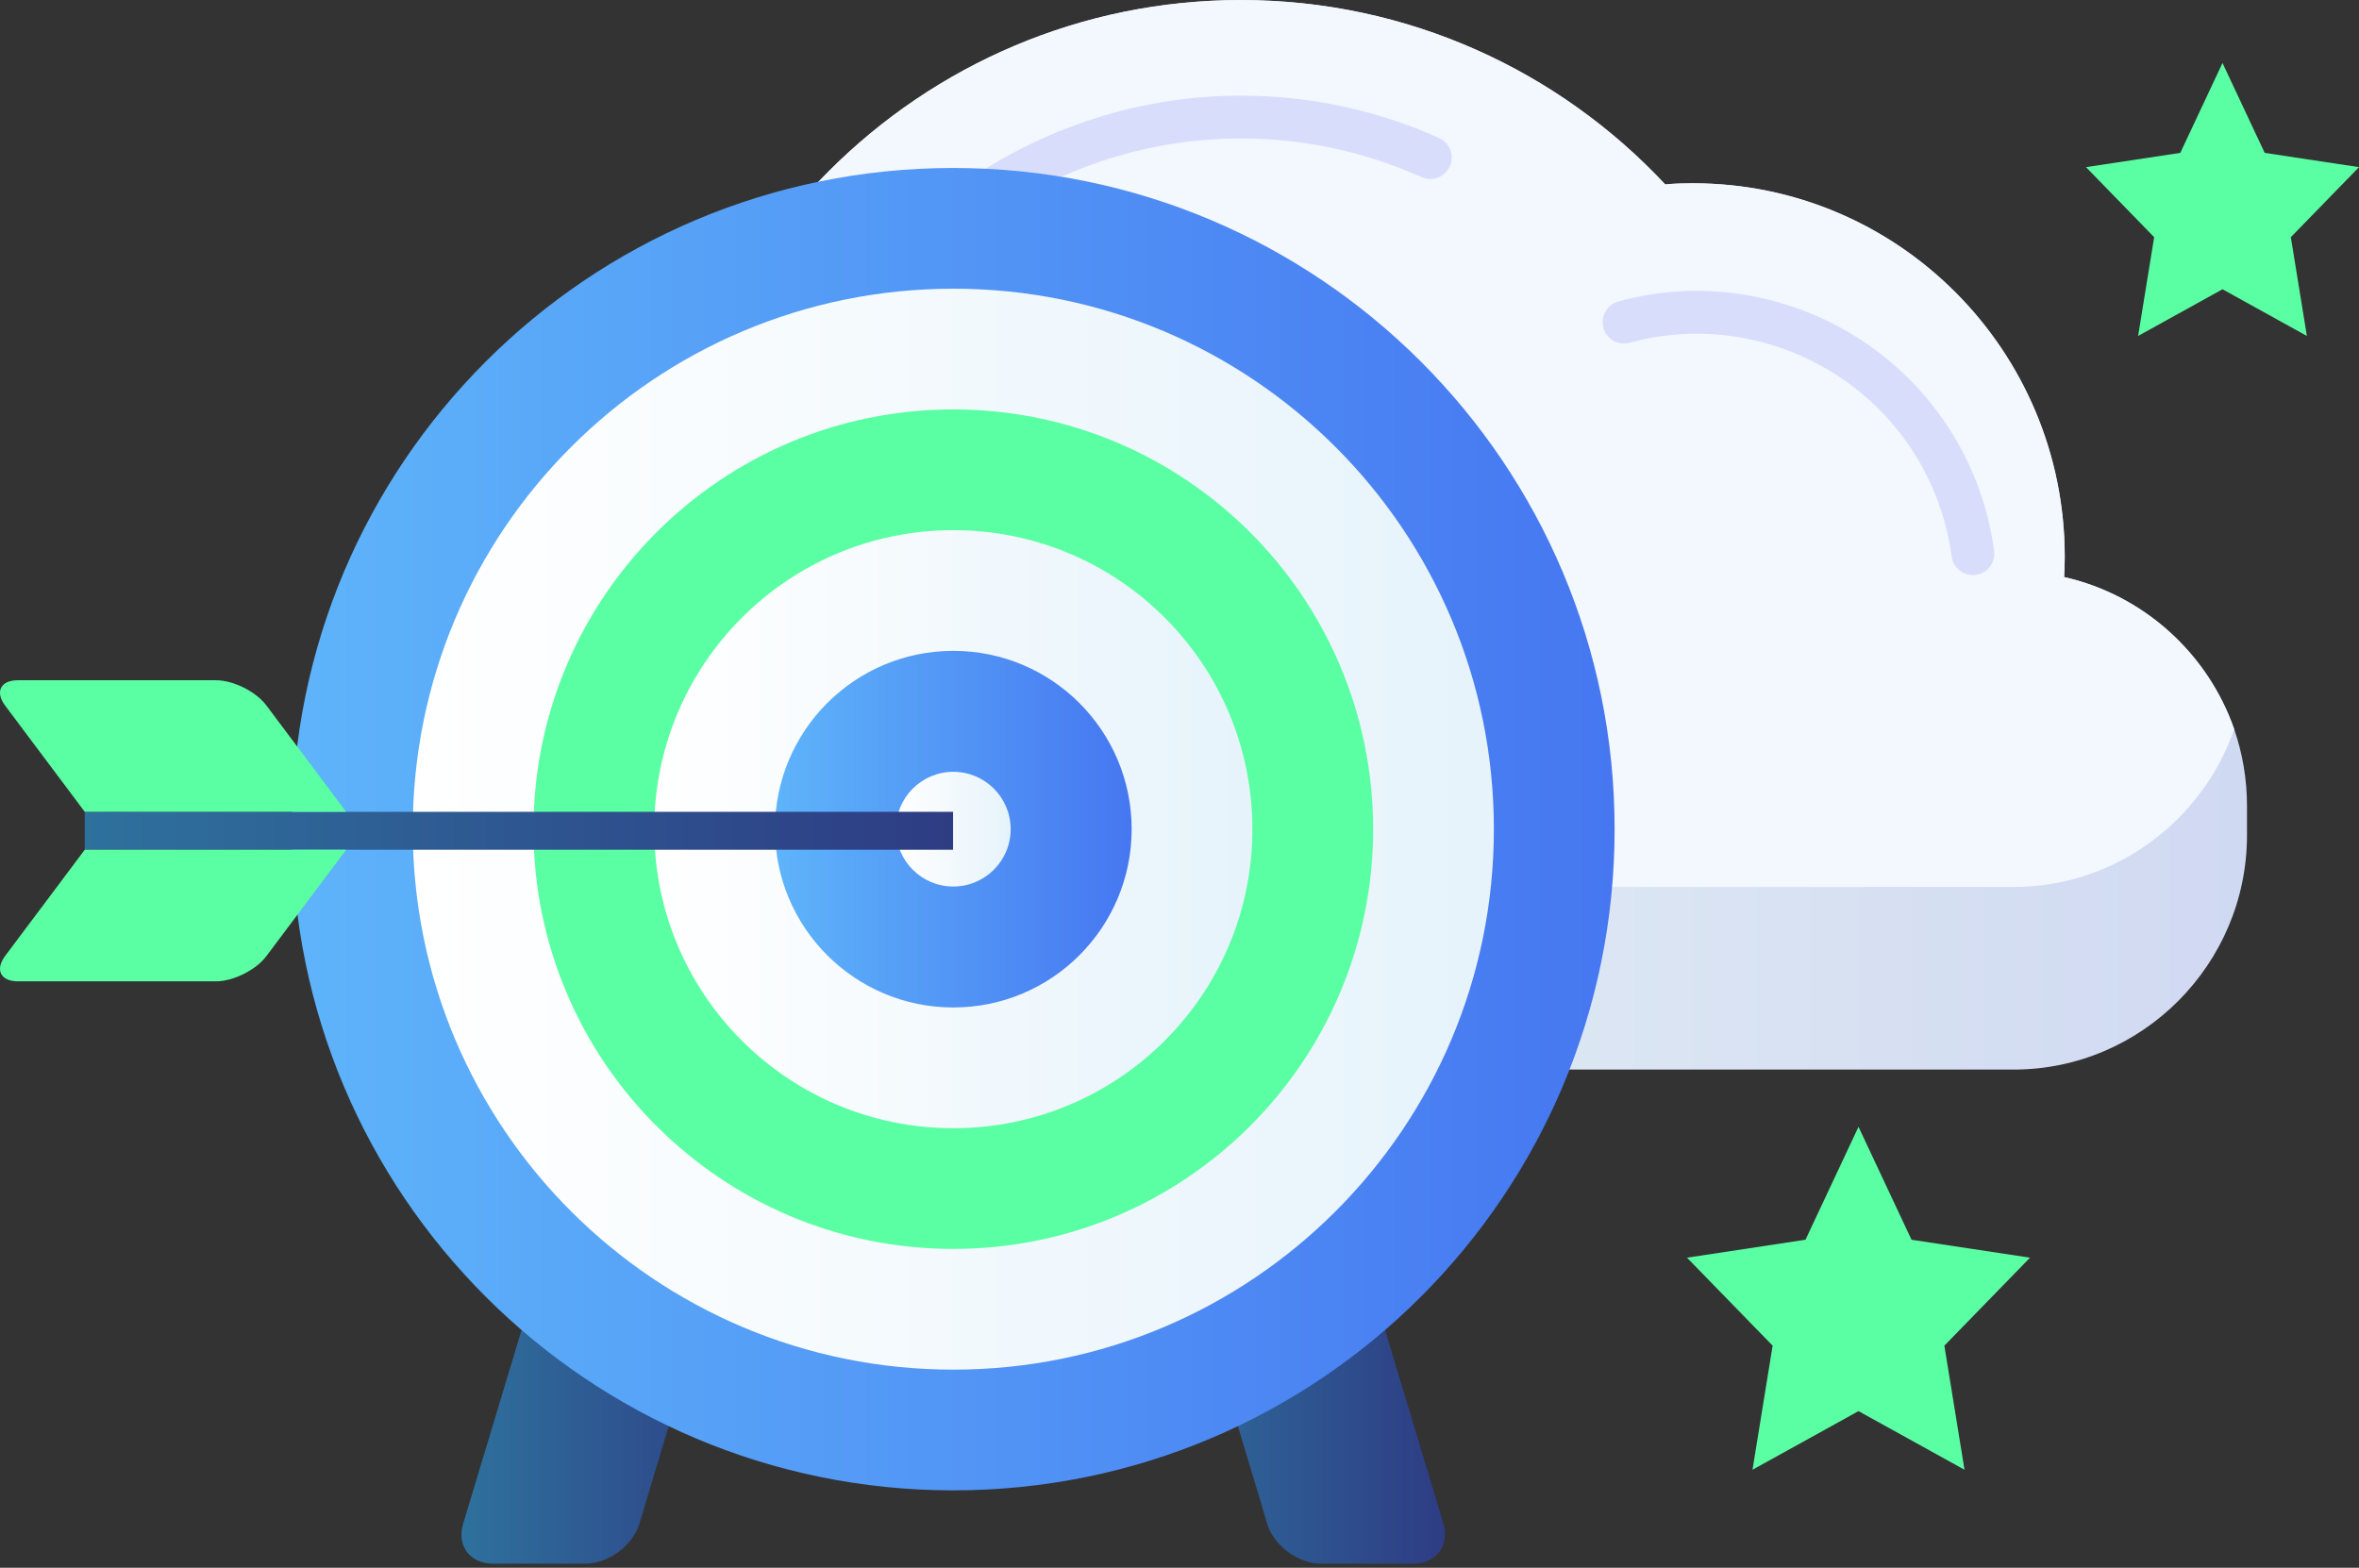 <?xml version="1.0" encoding="UTF-8"?> <svg xmlns="http://www.w3.org/2000/svg" width="337" height="224" viewBox="0 0 337 224" fill="none"><rect x="0" y="0" width="337" height="224" fill="#333333" stroke="none"/> <path d="M321 115.147V119.335C321 137.763 305.995 152.822 287.673 152.822H104.327C85.988 152.822 71 137.745 71 119.335V115.147C71 111.315 71.638 107.626 72.827 104.204C76.215 94.384 84.054 86.614 93.916 83.335C94.129 37.283 131.376 0.017 177.261 0.017C201.17 0.017 222.72 10.14 237.885 26.358C239.18 26.233 240.51 26.198 241.841 26.198C271.177 26.198 294.962 50.097 294.962 79.574C294.962 80.537 294.927 81.499 294.874 82.461C306.208 85.01 315.395 93.351 319.173 104.204C320.361 107.626 321 111.315 321 115.147Z" fill="url(#paint0_linear)"></path> <path d="M319.174 104.187C314.634 117.268 302.2 126.732 287.674 126.732H104.329C89.802 126.732 77.369 117.268 72.828 104.187C76.216 94.367 84.055 86.597 93.917 83.317C94.13 37.266 131.377 0 177.262 0C201.172 0 222.722 10.123 237.887 26.341C239.181 26.216 240.512 26.18 241.842 26.18C271.179 26.18 294.964 50.08 294.964 79.557C294.964 80.519 294.928 81.482 294.875 82.444C306.209 84.993 315.396 93.334 319.174 104.187Z" fill="#F3F7FE"></path> <path d="M113.266 67.955C112.982 67.955 112.699 67.919 112.397 67.83C110.783 67.349 109.861 65.656 110.322 64.016C118.977 34.379 146.505 13.669 177.243 13.669C187.087 13.669 196.629 15.701 205.568 19.711C207.111 20.406 207.803 22.206 207.111 23.757C206.42 25.307 204.628 26.002 203.085 25.307C194.926 21.654 186.235 19.782 177.243 19.782C149.201 19.782 124.086 38.674 116.193 65.727C115.803 67.1 114.596 67.955 113.266 67.955Z" fill="#D9DDFC"></path> <path d="M281.82 82.16C280.312 82.16 279 81.037 278.805 79.505C278.113 74.372 276.392 69.542 273.679 65.122C265.183 51.31 248.368 44.681 232.795 48.976C231.163 49.421 229.496 48.459 229.053 46.837C228.609 45.197 229.567 43.522 231.181 43.077C249.361 38.051 268.961 45.803 278.875 61.914C282.05 67.083 284.072 72.732 284.87 78.703C285.101 80.378 283.93 81.928 282.245 82.142C282.086 82.16 281.962 82.16 281.82 82.16Z" fill="#D9DDFC"></path> <path d="M201.911 223.42H188.726C185.455 223.42 181.952 220.842 181.027 217.703L179.474 212.515L163.382 159.05C162.423 155.911 164.34 153.333 167.644 153.333H180.829C184.133 153.333 187.603 155.911 188.528 159.05L200.688 199.397L206.207 217.703C207.099 220.842 205.182 223.42 201.911 223.42Z" fill="url(#paint1_linear)"></path> <path d="M108.993 159.05L92.9 212.515L91.347 217.703C90.389 220.842 86.919 223.42 83.615 223.42H70.43C67.126 223.42 65.21 220.842 66.168 217.703L71.686 199.397L83.846 159.05C84.805 155.911 88.274 153.333 91.546 153.333H104.73C108.034 153.333 109.951 155.911 108.993 159.05Z" fill="url(#paint2_linear)"></path> <path d="M136.186 212.945C188.362 212.945 230.659 170.648 230.659 118.472C230.659 66.297 188.362 24 136.186 24C84.011 24 41.714 66.297 41.714 118.472C41.714 170.648 84.011 212.945 136.186 212.945Z" fill="url(#paint3_linear)"></path> <path d="M136.187 195.696C178.837 195.696 213.411 161.122 213.411 118.473C213.411 75.823 178.837 41.249 136.187 41.249C93.538 41.249 58.964 75.823 58.964 118.473C58.964 161.122 93.538 195.696 136.187 195.696Z" fill="url(#paint4_linear)"></path> <path d="M136.187 178.448C169.311 178.448 196.162 151.596 196.162 118.473C196.162 85.35 169.311 58.498 136.187 58.498C103.064 58.498 76.213 85.35 76.213 118.473C76.213 151.596 103.064 178.448 136.187 178.448Z" fill="#5BFFA3"></path> <path d="M136.188 161.199C159.784 161.199 178.913 142.07 178.913 118.473C178.913 94.876 159.784 75.748 136.188 75.748C112.591 75.748 93.462 94.876 93.462 118.473C93.462 142.07 112.591 161.199 136.188 161.199Z" fill="url(#paint5_linear)"></path> <path d="M136.187 143.948C150.257 143.948 161.664 132.542 161.664 118.471C161.664 104.401 150.257 92.995 136.187 92.995C122.116 92.995 110.71 104.401 110.71 118.471C110.71 132.542 122.116 143.948 136.187 143.948Z" fill="url(#paint6_linear)"></path> <path d="M136.187 126.666C140.713 126.666 144.382 122.998 144.382 118.472C144.382 113.946 140.713 110.277 136.187 110.277C131.661 110.277 127.992 113.946 127.992 118.472C127.992 122.998 131.661 126.666 136.187 126.666Z" fill="url(#paint7_linear)"></path> <path d="M136.154 115.994H12.107V121.413H136.154V115.994Z" fill="url(#paint8_linear)"></path> <path d="M12.108 115.995L0.741 100.828C-0.746 98.845 0.08 97.193 2.558 97.193H30.843C33.322 97.193 36.593 98.812 38.08 100.828L49.447 115.995H12.108Z" fill="#5BFFA3"></path> <path d="M12.108 121.412L0.741 136.579C-0.746 138.562 0.08 140.214 2.558 140.214H30.843C33.322 140.214 36.593 138.595 38.08 136.579L49.447 121.412H12.108Z" fill="#5BFFA3"></path> <path d="M265.5 161L273.072 177.135L290 179.699L277.766 192.27L280.644 210L265.5 201.62L250.356 210L253.234 192.27L241 179.699L257.928 177.135L265.5 161Z" fill="#5BFFA3"></path> <path d="M317.5 9L323.527 21.842L337 23.883L327.262 33.888L329.554 48L317.5 41.33L305.446 48L307.738 33.888L298 23.883L311.473 21.842L317.5 9Z" fill="#5BFFA3"></path> <defs> <linearGradient id="paint0_linear" x1="70.998" y1="76.41" x2="321.007" y2="76.41" gradientUnits="userSpaceOnUse"> <stop stop-color="#EEFBF4"></stop> <stop offset="1" stop-color="#D0D9F2"></stop> </linearGradient> <linearGradient id="paint1_linear" x1="163.109" y1="188.382" x2="206.406" y2="188.382" gradientUnits="userSpaceOnUse"> <stop stop-color="#2E719D"></stop> <stop offset="1" stop-color="#2E3C84"></stop> </linearGradient> <linearGradient id="paint2_linear" x1="65.939" y1="188.379" x2="109.236" y2="188.379" gradientUnits="userSpaceOnUse"> <stop stop-color="#2E719D"></stop> <stop offset="1" stop-color="#2E3C84"></stop> </linearGradient> <linearGradient id="paint3_linear" x1="41.706" y1="118.483" x2="230.648" y2="118.483" gradientUnits="userSpaceOnUse"> <stop stop-color="#5EB4FA"></stop> <stop offset="1" stop-color="#4677F1"></stop> </linearGradient> <linearGradient id="paint4_linear" x1="58.957" y1="118.492" x2="213.397" y2="118.492" gradientUnits="userSpaceOnUse"> <stop stop-color="white"></stop> <stop offset="1" stop-color="#E6F3FB"></stop> </linearGradient> <linearGradient id="paint5_linear" x1="93.457" y1="118.49" x2="178.889" y2="118.49" gradientUnits="userSpaceOnUse"> <stop stop-color="white"></stop> <stop offset="1" stop-color="#E6F3FB"></stop> </linearGradient> <linearGradient id="paint6_linear" x1="110.711" y1="118.484" x2="161.634" y2="118.484" gradientUnits="userSpaceOnUse"> <stop stop-color="#5EB4FA"></stop> <stop offset="1" stop-color="#4677F1"></stop> </linearGradient> <linearGradient id="paint7_linear" x1="127.965" y1="118.48" x2="144.381" y2="118.48" gradientUnits="userSpaceOnUse"> <stop stop-color="white"></stop> <stop offset="1" stop-color="#E6F3FB"></stop> </linearGradient> <linearGradient id="paint8_linear" x1="12.126" y1="118.707" x2="136.175" y2="118.707" gradientUnits="userSpaceOnUse"> <stop stop-color="#2E719D"></stop> <stop offset="1" stop-color="#2E3C84"></stop> </linearGradient> </defs> </svg> 